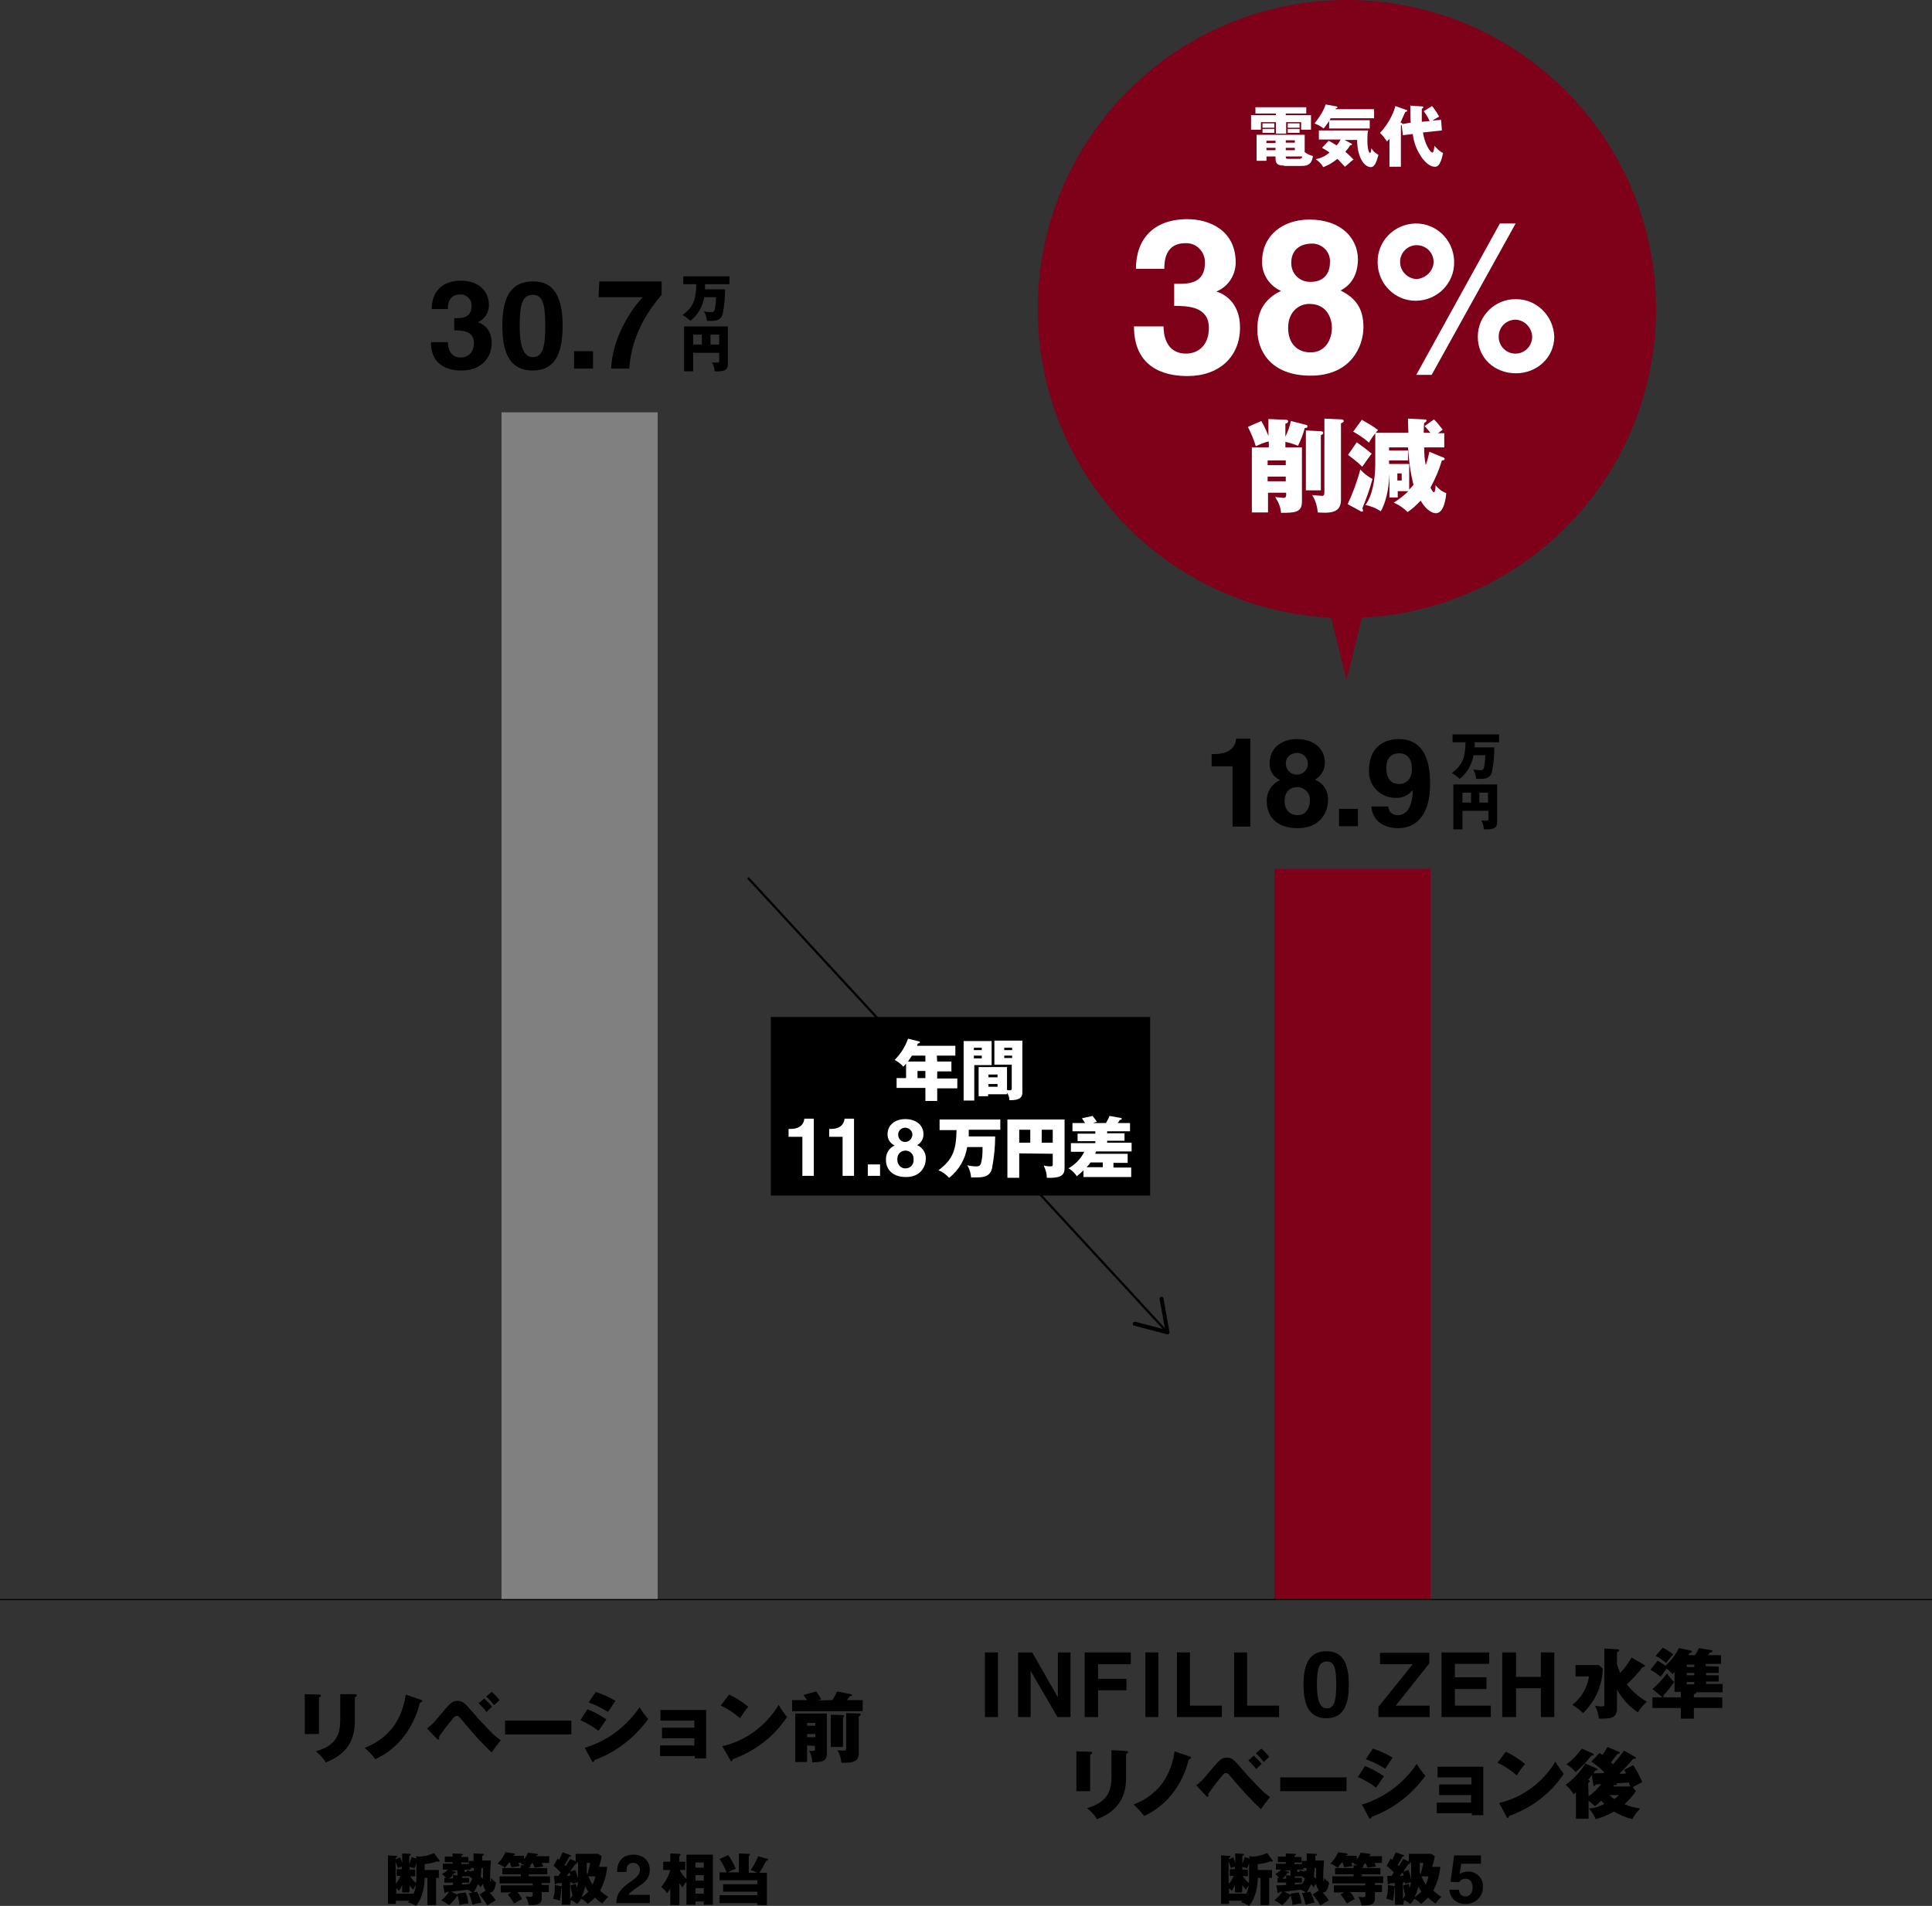 <?xml version="1.0" encoding="utf-8"?>
<!-- Generator: Adobe Illustrator 27.9.4, SVG Export Plug-In . SVG Version: 9.03 Build 54784)  -->
<svg version="1.1" id="レイヤー_1" xmlns="http://www.w3.org/2000/svg" xmlns:xlink="http://www.w3.org/1999/xlink" x="0px"
	 y="0px" width="490px" height="483.5px" viewBox="0 0 490 483.5" style="enable-background:new 0 0 490 483.5;"
	 xml:space="preserve">
<rect x="0" y="0" width="490" height="483.5" fill="#333333" stroke="none"/>
<style type="text/css">
	.st0{fill:#7F0019;}
	.st1{fill:none;stroke:#000000;stroke-width:0.567;stroke-miterlimit:10;}
	.st2{fill:#808080;}
	.st3{fill:none;stroke:#000000;stroke-width:0.283;stroke-miterlimit:10;}
	.st4{fill:#FFFFFF;}
</style>
<rect id="長方形_573" x="323.2" y="220.4" class="st0" width="39.6" height="185.4"/>
<line id="線_186" class="st1" x1="189.7" y1="222.7" x2="295.7" y2="337.6"/>
<path id="パス_803" d="M287.3,335.7c0.1-0.3,0.4-0.4,0.6-0.4l7.6,2l-1.4-7.7c-0.1-0.3,0.1-0.5,0.4-0.6s0.5,0.1,0.6,0.4l1.5,8.5
	c0.1,0.3-0.1,0.5-0.4,0.6c-0.1,0-0.2,0-0.2,0l-8.4-2.2c-0.1,0-0.2-0.1-0.2-0.1C287.3,336.1,287.3,335.9,287.3,335.7"/>
<rect id="長方形_574" x="127.2" y="104.6" class="st2" width="39.6" height="301.2"/>
<line id="線_187" class="st3" x1="0" y1="405.8" x2="490" y2="405.8"/>
<path id="パス_804" d="M119.6,77.6c0.1-1.5-1.1-2.8-2.6-2.9c-0.1,0-0.2,0-0.3,0c-3.1,0-3.1,2.9-3.1,3.7h-4.1
	c0-4.2,2.4-7.2,7.5-7.2c3,0,7,1.5,7,6.3c0,1.8-1.1,3.5-2.7,4.2v0.1c0.8,0.2,3.4,1.4,3.4,5.2c0,4.2-3.1,7-7.6,7
	c-2.1,0-7.8-0.4-7.8-7.2h4.3c0,1.1,0.3,3.9,3.3,3.9c1.7,0,3.3-1.2,3.3-3.7c0-3.1-3-3.2-5-3.2v-3.1h0.7
	C117.2,80.7,119.6,80.6,119.6,77.6"/>
<path id="パス_805" d="M142.7,82.7c0,7.7-2.4,11.3-7.6,11.3c-5.2,0-7.7-3.6-7.7-11.3c0-7.8,2.5-11.3,7.7-11.3
	C140.2,71.3,142.7,74.9,142.7,82.7 M138.3,82.7c0-5.7-0.7-7.9-3.2-7.9c-2.5,0-3.3,2.2-3.3,7.9c0,4.6,0.8,7.9,3.3,7.9
	C137.5,90.6,138.3,88.4,138.3,82.7"/>
<rect id="長方形_575" x="145.6" y="89.1" width="4.8" height="4.4"/>
<path id="パス_806" d="M159.6,93.5h-4.6c0.4-8.9,6.1-16.1,8-18.1h-11.2l0.2-4h15.8v3.4C165.7,77.3,160.2,83.9,159.6,93.5"/>
<path id="パス_807" d="M183.9,73.4c0,2.1-0.2,4.2-0.6,6.2c-0.4,1.7-1.8,1.8-3.1,1.8c-0.4,0-0.7,0-0.9,0c-0.1-0.8-0.3-1.7-0.8-2.4
	c0.6,0.1,1.2,0.2,1.8,0.2c0.8,0,0.9-0.3,1.1-1.3c0.1-0.8,0.2-1.7,0.2-2.5h-3c-0.4,2.4-1.6,4.5-3.5,6c-0.6-0.6-1.3-1.1-2-1.5
	c2.9-2.1,3.4-4.1,3.5-7.8h-3.3v-2H185v2h-6.2c0,0.8,0,0.9,0,1.3L183.9,73.4z"/>
<path id="パス_808" d="M175.8,89.5v4.7h-2.3V82.8h11.1v9.6c0,1.5-0.9,1.9-3.4,1.8c0-0.8-0.2-1.6-0.6-2.3c0.4,0.1,0.9,0.1,1.3,0.1
	c0.5,0,0.5-0.2,0.5-0.5v-2H175.8z M178,84.9h-2.2v2.5h2.2L178,84.9z M180.2,87.4h2.2v-2.5h-2.2L180.2,87.4z"/>
<path id="パス_821" d="M313.5,187.4h3.6v22.3h-4.5v-15.3h-5.3v-3.1h0.6C312.3,191.3,313.4,189.1,313.5,187.4"/>
<path id="パス_822" d="M321.3,203.5c-0.2-2.4,1.2-4.7,3.4-5.6c-1.7-0.7-2.8-2.4-2.7-4.3c0-3.8,3-6.1,6.9-6.1
	c4.6,0,7.1,2.7,7.1,5.8c0.1,1.9-0.9,3.6-2.5,4.5c2.2,0.9,3.5,3,3.3,5.3c0,2.8-1.8,7-7.7,7C323.2,210.1,321.3,206.5,321.3,203.5
	 M325.8,203.2c0,2.2,1.3,3.6,3.3,3.6c2.2,0,3.1-2,3.1-3.6c0.2-1.8-1.1-3.3-2.9-3.5c-0.1,0-0.3,0-0.4,0
	C327.3,199.7,325.8,200.8,325.8,203.2 M329.2,191c-2,0-3.1,1.2-3.1,2.7c0,1.5,1.2,2.8,2.7,2.8c0.1,0,0.1,0,0.2,0
	c1.5,0,2.8-1.3,2.7-2.8C331.7,192.3,330.6,191.1,329.2,191"/>
<rect id="長方形_576" x="339.6" y="205.2" width="4.8" height="4.4"/>
<path id="パス_823" d="M354.6,206.8c1.8,0,3.6-1.6,3.7-6.2l-0.1-0.1c-1,1.3-2.6,2-4.2,1.9c-3.6,0.1-6.7-2.8-6.8-6.4
	c0-0.2,0-0.3,0-0.5c0-5.4,3.2-8,7.6-8c7.7,0,7.9,8.3,7.9,11.4c0,8.6-4.1,11.2-8.1,11.2c-3.8,0-6.5-2-6.8-5.5h4.3
	C352.1,205.9,353.3,206.9,354.6,206.8 M358.1,195.1c0-2.5-1.1-4-3.3-4c-1.1,0-3.2,0.5-3.2,3.7c0,3.3,1.7,4.1,3.4,4.1
	C356.4,198.9,358.1,197.8,358.1,195.1"/>
<path id="パス_824" d="M379,189.6c0,2.1-0.2,4.2-0.6,6.2c-0.4,1.7-1.8,1.8-3.1,1.8c-0.4,0-0.7,0-0.9,0c-0.1-0.8-0.3-1.7-0.8-2.4
	c0.6,0.1,1.2,0.2,1.8,0.2c0.8,0,0.9-0.3,1.1-1.3c0.1-0.8,0.2-1.7,0.2-2.5h-3c-0.4,2.4-1.6,4.5-3.5,6c-0.6-0.6-1.3-1.1-2-1.5
	c2.9-2.1,3.4-4.1,3.5-7.8h-3.3v-2h11.8v2h-6.2c0,0.8,0,0.9,0,1.3L379,189.6z"/>
<path id="パス_825" d="M370.9,205.7v4.7h-2.3V199h11.1v9.6c0,1.5-0.9,1.9-3.4,1.8c0-0.8-0.2-1.6-0.6-2.3c0.4,0.1,0.9,0.1,1.3,0.1
	c0.5,0,0.5-0.2,0.5-0.5v-2L370.9,205.7z M373.1,201.1h-2.2v2.5h2.2V201.1z M375.2,203.6h2.2v-2.5h-2.2V203.6z"/>
<path id="パス_827" class="st4" d="M323.8,29.9v-5.3l3.2,0.1c0.1,0,0.4,0,0.4,0.2c0,0.3-0.4,0.3-0.5,0.4v4.6h2.1
	c-0.6-0.4-1.2-0.7-1.9-0.9c0.9-1.2,1.7-2.4,2.2-3.8l2.7,1.1c0.1,0.1,0.3,0.2,0.3,0.3c0,0.3-0.5,0.3-0.6,0.3
	c-0.5,1.1-1.1,2.1-1.8,3.1h3v2.6h-4.6v4c0,0.3,0.1,0.7,0.6,0.7h0.9c0.7,0,0.8-0.5,0.9-1.8c0.7,0.6,1.6,1,2.5,1.1
	c-0.1,2.6-1.2,3.2-2.3,3.2h-3.5c-1,0.1-1.8-0.6-1.9-1.6c0-0.1,0-0.1,0-0.2v-5.4h-3l1.9,0.6c0.3,0.1,0.6,0.2,0.6,0.4
	c0,0.2-0.2,0.3-0.5,0.4c-0.4,2.9-2.4,5.2-5.2,6.2c-0.5-0.9-1.3-1.7-2.2-2.4c4.3-1.1,4.5-3.8,4.5-5.2h-4v-2.6h3.1
	c-0.6-1.2-1.3-2.4-2.2-3.5l2.7-1.1c0.9,1.1,1.7,2.4,2.3,3.7c-0.8,0.3-1.5,0.6-2.3,1L323.8,29.9z"/>
<path id="パス_828" class="st4" d="M346.1,24.7c0.2,0,0.4,0.1,0.4,0.2c0,0.2-0.2,0.3-0.5,0.4c0,0.2,0,1.3,0,1.5l2.6-0.1
	c-0.1,1.5-0.3,3.3-0.3,4.8c0,0.1,0,1.5,0.1,1.5c0.1,0,0.2-0.9,0.2-1.1c0.4,0.5,0.9,1,1.5,1.4c-0.3,1.3-0.6,3-2,3
	c0.7,0.7,1.4,1.5,1.9,2.4c-0.9,0.4-1.7,0.9-2.5,1.5c-0.7-1.2-1.5-2.3-2.4-3.3l1.9-1.1c-0.4-0.6-0.7-1.3-0.9-2c-0.2,0.3-0.7,1-0.7,1
	c-0.3-0.3-0.6-0.7-0.9-1c-0.3,0.9-0.8,1.7-1.4,2.5l1.1-0.2c0.5,1.1,1,2.2,1.3,3.3c-0.9,0.1-1.9,0.3-2.8,0.6
	c-0.2-1.2-0.6-2.3-1.1-3.4l1.2-0.2c-0.5-0.3-1-0.6-1.6-0.9c-2.2,0.2-2.9,0.3-5,0.5l2.1,0.9c0-0.1-0.1-0.2-0.1-0.3l2.5-0.4
	c0.4,1.1,0.7,2.2,0.9,3.3c-0.9,0.1-1.8,0.2-2.7,0.5c0-0.9-0.2-1.8-0.4-2.7c-0.1,0-0.2,0-0.3,0c-0.6,1-1.4,1.9-2.3,2.7
	c-0.3-0.1-1.4-0.9-1.7-1c-0.2-0.1-0.5-0.2-0.7-0.3c0.9-0.7,1.8-1.6,2.4-2.6c-0.4,0-0.7,0.1-0.9,0.1c-0.1,0.2-0.2,0.4-0.4,0.4
	c-0.1,0-0.2-0.1-0.2-0.3l-0.4-2c0.9,0,1.1,0,3-0.1v-0.7h-2.6V32h0.5c-0.3-0.4-0.7-0.8-1.2-1.1c0.7-0.3,1.3-0.8,1.8-1.3h-1.5v-1.7h3
	v-0.5h-2.4v-1.7h2.4v-1l2.7,0.1c0.3,0,0.4,0.1,0.4,0.2c0,0.1-0.1,0.2-0.4,0.3v0.4h2.2v1.7h-2.2v0.5h2.3l0-0.9l1.4,0
	c0-0.8,0-0.9,0-2.2L346.1,24.7z M337.2,32v-1l1.4,0.1c-0.1-0.2-0.1-0.4-0.1-0.6v-1h-1.9l1.2,0.4c0.2,0.1,0.2,0.1,0.2,0.2
	s-0.1,0.2-0.4,0.2c-0.4,0.7-1,1.3-1.7,1.7H337.2z M339.8,34c1.5-0.1,1.7-0.1,2.3-0.2c0.3-0.5,0.6-1,0.8-1.6c-0.3-0.3-0.6-0.5-1-0.7
	c-0.2,0-0.3,0-0.5,0h-1.6V32h2.1v1.5h-2.1L339.8,34z M342.9,29.7c0.2,0.1,0.3,0.2,0.5,0.3c0-0.2,0.1-0.5,0.1-0.9l-1,0v0.5h-1.9v0.3
	c0,0.2,0,0.3,0.2,0.3c0.4,0,0.5,0,0.5-0.6c0.4,0.2,0.8,0.3,1.3,0.5L342.9,29.7z M345.7,29c0,0.9-0.1,1.7-0.2,2.6
	c0.2,0.2,0.4,0.4,0.7,0.6c0-0.5,0-1.8,0.1-3.2L345.7,29z"/>
<path id="パス_829" class="st4" d="M364.3,37.6h-1.6c1.1,0.4,2.3,0.7,3.5,0.7c-0.6,0.5-1,1.1-1.4,1.8c-1.7-0.3-3.4-0.9-5-1.7
	l0.8-0.8h-3.3l0.6,0.5c0.1,0.1,0.1,0.1,0.1,0.2c0,0.1-0.1,0.2-0.2,0.2c0,0,0,0,0,0c-0.1,0-0.2,0-0.4-0.1c-1.4,0.7-2.9,1.3-4.4,1.6
	c-0.3-0.7-0.8-1.3-1.4-1.9c1.1-0.1,2.2-0.3,3.2-0.7h-1.7v-4.4c-0.4,0.1-0.7,0.2-1.1,0.3c-0.3-0.8-0.8-1.4-1.4-2
	c1.2-0.1,2.3-0.5,3.4-1.1h-0.9l-0.2,0.5c-0.5-0.2-1.1-0.3-1.7-0.3c-0.2,0-0.4,0-0.5,0c0.5-1.1,0.9-2.3,1.1-3.5l2.4,0.2h1.2
	c0-0.1,0-0.3,0-0.5h-4v-1.4h4c0-0.5,0-0.5,0-0.9l2.8,0.1c0.1,0,0.3,0,0.3,0.2c0,0.2-0.2,0.3-0.4,0.3v0.3h1.2v-0.9l2.8,0.1
	c0.1,0,0.3,0,0.3,0.2c0,0.2-0.2,0.3-0.4,0.3v0.3h3.8v3.2h-3.8v0.6h4.6c-0.2,2-0.3,3.4-2.2,3.7L364.3,37.6z M355,29.2
	c0.1-0.1,0.1-0.3,0.2-0.6h-1.4l-0.1,0.6H355z M361.6,32.4h-5.8V33h5.8V32.4z M355.8,34.6h5.8V34h-5.8V34.6z M361.6,35.6h-5.8v0.6
	h5.8V35.6z M359.2,31.1v-0.6h-2.2c-0.1,0.2-0.3,0.4-0.5,0.6H359.2z M359.2,28.6h-1.4c0,0.1-0.1,0.3-0.1,0.6h1.5L359.2,28.6z
	 M358,26.9c0,0.1,0,0.2,0,0.5h1.3v-0.5L358,26.9z M361.9,27.4h1.2v-0.5h-1.2L361.9,27.4z M363.5,31.1c0.1-0.2,0.2-0.4,0.2-0.6h-1.8
	v0.6H363.5z"/>
<path id="パス_854" class="st4" d="M306,66.7c0.1-2.6-1.9-4.9-4.5-5c-0.2,0-0.3,0-0.5,0c-5.3,0-5.3,5-5.3,6.5h-7.2
	c0-7.4,4.3-12.6,13.1-12.6c5.2,0,12.2,2.6,12.2,11c0,3.2-1.9,6.1-4.8,7.3V74c1.4,0.4,5.9,2.4,5.9,9.1c0,7.4-5.3,12.3-13.3,12.3
	c-3.7,0-13.6-0.7-13.6-12.6h7.5c0,1.9,0.5,6.9,5.7,6.9c3.1,0,5.8-2.1,5.8-6.5c0-5.4-5.2-5.6-8.8-5.6V72h1.2
	C301.7,72,306,71.9,306,66.7"/>
<path id="パス_855" class="st4" d="M319.2,83.7c0-2,0-7.1,6-9.9c-3-1.3-4.9-4.3-4.8-7.5c0-6.6,5.3-10.6,12-10.6
	c8.1,0,12.3,4.8,12.3,10.1c0,3.3-1.3,6.3-4.4,7.9c3.6,1.8,5.8,4.3,5.8,9.3c0,4.9-3.2,12.3-13.4,12.3C322.7,95.3,319.2,89,319.2,83.7
	 M327.1,83.2c0,3.8,2.2,6.2,5.7,6.2c3.9,0,5.4-3.5,5.4-6.2c0-2.5-1.3-6.1-5.7-6.1C329.8,77.1,327.1,79,327.1,83.2 M333.1,61.8
	c-3.5,0-5.3,2-5.3,4.8c-0.1,2.7,2,4.9,4.7,4.9c0.1,0,0.2,0,0.3,0c3.1,0,4.8-2,4.8-4.9c0.2-2.5-1.7-4.6-4.2-4.8
	C333.3,61.8,333.2,61.8,333.1,61.8"/>
<path id="パス_856" class="st4" d="M369.2,66.5c0,5.3-4.3,9.7-9.7,9.7c-5.3,0-9.7-4.3-9.7-9.7c-0.1-5.3,4.2-9.7,9.6-9.8
	s9.7,4.2,9.8,9.6C369.2,66.3,369.2,66.4,369.2,66.5 M363.9,66.5c0-2.4-1.9-4.3-4.3-4.3c-2.3,0-4.2,1.9-4.2,4.2c0,0,0,0.1,0,0.1
	c0,2.3,1.9,4.2,4.2,4.3C362,70.6,363.8,68.8,363.9,66.5 M363.4,95.1h-3.9l21.2-38.4h4L363.4,95.1z M394.5,85.4
	c0,5.3-4.4,9.3-9.7,9.3c-5.5,0-9.7-3.9-9.7-9.3c0-5.3,4.4-9.6,9.7-9.5c0,0,0,0,0.1,0C390,75.9,394.4,80.1,394.5,85.4 M389,85.4
	c-0.1-2.3-1.9-4.2-4.2-4.3c-2.4,0-4.3,1.9-4.3,4.3c0,2.4,1.9,4.3,4.2,4.3c0,0,0.1,0,0.1,0C387.1,89.7,388.9,87.8,389,85.4"/>
<rect id="長方形_581" x="195.5" y="258" width="96.2" height="45.3"/>
<path id="パス_857" class="st4" d="M237.7,269.3h3.6v2.5h-3.6v1.8h5.1v2.5h-5.1v3.2h-3V276h-7.3v-2.5h2.4v-3.7
	c-0.2,0.3-0.4,0.5-0.7,0.8c-0.6-0.7-1.4-1.3-2.2-1.7c1.5-1.5,2.7-3.4,3.4-5.4l2.8,0.7c0.1,0,0.2,0.1,0.2,0.2c0,0.1-0.1,0.3-0.5,0.3
	c-0.1,0.3-0.2,0.4-0.2,0.6h9.7v2.5h-4.7L237.7,269.3z M234.7,267.8h-3.4c-0.5,0.7-0.9,1.3-1,1.5h4.4L234.7,267.8z M234.7,271.7h-2
	v1.8h2V271.7z"/>
<path id="パス_858" class="st4" d="M251.5,264.1v6.1h-4.4v9h-2.7v-15.1H251.5z M249,265.8h-2v0.6h2V265.8z M247,268.5h2v-0.7h-2
	V268.5z M255.4,277.6h-4.8v0.5h-2.4v-7.4h7.2v5.8c0.2,0.1,0.5,0.1,0.8,0.1c0.4,0,0.4-0.4,0.4-0.5v-6h-4.4v-6.1h7.1v13.1
	c0,0.8-0.1,2.1-3.3,2c0-0.7-0.2-1.3-0.6-1.9L255.4,277.6z M253,272.6h-2.3v0.7h2.3L253,272.6z M250.7,275.7h2.3V275h-2.3
	L250.7,275.7z M256.7,265.8h-2v0.6h2V265.8z M254.7,268.4h2v-0.6h-2V268.4z"/>
<path id="パス_859" class="st4" d="M204,283.8h2.4v14.5h-2.9v-9.9H200v-2h0.4C203.2,286.4,203.9,284.9,204,283.8"/>
<path id="パス_860" class="st4" d="M214.2,283.8h2.4v14.5h-2.9v-9.9h-3.4v-2h0.4C213.4,286.4,214.1,284.9,214.2,283.8"/>
<rect id="長方形_582" x="220.1" y="295.4" class="st4" width="3.1" height="2.9"/>
<path id="パス_861" class="st4" d="M224.7,294.3c-0.1-1.6,0.8-3.1,2.2-3.7c-1.1-0.5-1.8-1.6-1.8-2.8c0-2.5,2-3.9,4.5-3.9
	c3,0,4.6,1.8,4.6,3.7c0.1,1.2-0.6,2.4-1.6,2.9c1.4,0.6,2.3,2,2.2,3.5c0,1.8-1.2,4.6-5,4.6S224.7,296.3,224.7,294.3 M227.6,294.1
	c-0.1,1.1,0.7,2.2,1.8,2.3c0.1,0,0.2,0,0.3,0c1.2,0,2.1-1,2-2.2c0,0,0-0.1,0-0.1c0.1-1.1-0.7-2.1-1.9-2.2c-0.1,0-0.2,0-0.2,0
	c-1.1,0-2,0.9-2,2C227.5,293.9,227.5,294,227.6,294.1 M229.8,286.1c-1-0.1-1.8,0.5-2,1.5c0,0.1,0,0.2,0,0.3c0,1,0.8,1.8,1.7,1.8
	c0,0,0.1,0,0.1,0c1,0,1.8-0.9,1.8-1.9C231.4,287,230.7,286.2,229.8,286.1"/>
<path id="パス_862" class="st4" d="M252.4,288.3c0,2.7-0.3,5.4-0.8,8.1c-0.5,2.2-2.4,2.3-4.1,2.3c-0.5,0-0.9,0-1.2,0
	c-0.1-1.1-0.4-2.2-1-3.1c0.8,0.2,1.5,0.3,2.3,0.3c1,0,1.2-0.4,1.4-1.7c0.2-1.1,0.2-2.2,0.2-3.2h-3.9c-0.5,3.1-2.1,5.9-4.6,7.8
	c-0.7-0.8-1.6-1.5-2.7-1.9c3.8-2.8,4.5-5.4,4.6-10.2h-4.3V284h15.4v2.6h-8c0,1.1,0,1.2,0,1.7L252.4,288.3z"/>
<path id="パス_863" class="st4" d="M258.5,292.6v6.2h-3v-14.8H270v12.4c0,1.9-1.2,2.5-4.5,2.4c0-1.1-0.3-2.1-0.8-3.1
	c0.6,0.1,1.1,0.2,1.7,0.2c0.6,0,0.6-0.2,0.6-0.6v-2.6L258.5,292.6z M261.3,286.6h-2.8v3.3h2.8V286.6z M264.2,289.9h2.8v-3.3h-2.8
	V289.9z"/>
<path id="パス_864" class="st4" d="M280.5,284.9c0.3-0.6,0.7-1.2,0.9-1.8l2.8,0.5c0.2,0,0.3,0.1,0.3,0.2c0,0.3-0.3,0.3-0.5,0.3
	c-0.2,0.4-0.3,0.5-0.5,0.8h3.1v2.1h-5.8v0.5h4.4v1.9h-4.4v0.5h6.2v2.2h-9c-0.2,0.4-0.2,0.5-0.2,0.6h8.2v2.3h-3.6v1.2h4.5v2.4h-12.1
	v-1.7c-0.5,0.5-1.1,1-1.7,1.5c-0.5-0.8-1.2-1.5-2.1-2c1.7-1,3.1-2.4,4-4.2h-3.4v-2.2h6.2v-0.5h-4.5v-1.9h4.5V287h-5.8v-2.1h3.2
	c-0.5-0.7-0.5-0.8-0.8-1.2l2.7-0.6c0.4,0.5,0.8,1,1.1,1.5c-0.6,0.1-0.7,0.2-0.9,0.3L280.5,284.9z M276.6,294.9
	c-0.3,0.4-0.6,0.8-1,1.2h4.1v-1.2H276.6z"/>
<path id="パス_865" class="st4" d="M322.7,108.4c6.8,0,10.7,5,10.7,11.4c0,6.3-3.9,11.2-10.7,11.2c-6.6,0-10.6-4.9-10.6-11.2
	C312.1,113.4,316.1,108.4,322.7,108.4 M322.7,127.1c4.4,0,5.9-3.6,5.9-7.3c0-3.8-1.5-7.4-5.9-7.4c-4.2,0-5.9,3.6-5.9,7.4
	C316.9,123.4,318.5,127.1,322.7,127.1"/>
<path id="パス_866" class="st4" d="M352.7,112.8h-11v4.9h9.7v3.9h-9.7v9.1h-4.5v-21.8h15.6V112.8z"/>
<path id="パス_867" class="st4" d="M371.7,112.8h-11v4.9h9.7v3.9h-9.7v9.1h-4.5v-21.8h15.6V112.8z"/>
<path id="パス_1004" class="st0" d="M420,78.4C420,35.1,384.9,0,341.6,0s-78.4,35.1-78.4,78.4c0,41.8,32.7,76.2,74.4,78.3
	l3.9,15.8l3.9-15.8C387.3,154.6,420,120.2,420,78.4"/>
<path id="パス_1008" class="st4" d="M321.7,106.3l4.5,0.2c0.1,0,0.5,0,0.5,0.4c0,0.3-0.3,0.5-0.7,0.6v3.3c0.6-1.2,1.1-2.6,1.4-4
	l3.9,1c0.2,0,0.3,0.2,0.3,0.4c0,0.3-0.3,0.4-0.7,0.4c-0.4,1.6-1,3.1-1.7,4.5c-1-0.4-2.1-0.8-3.2-1v1.4h4.2v13.7
	c0,2.8-1.7,2.9-5.3,2.9c-0.1-1.5-0.7-2.8-1.5-4c0.3,0,1.8,0.2,2.1,0.2c0.4,0,0.7-0.1,0.7-0.8V125h-4.6v5h-4.1v-16.5h4.3V112
	c-1.1,0.2-2.2,0.7-3.3,1.2c-0.5-1.7-1.2-3.3-2-4.9l3.4-1.5c0.7,1.2,1.3,2.5,1.8,3.8L321.7,106.3z M326.1,116.8h-4.6v1.2h4.6
	L326.1,116.8z M326.1,120.9h-4.6v1.2h4.6L326.1,120.9z M335,109.4c0.3,0,0.6,0.1,0.6,0.4c0,0.3-0.3,0.5-0.6,0.6v14h-3.8v-15.2
	L335,109.4z M340.3,106.4c0.3,0,0.5,0.2,0.5,0.4c0,0.3-0.3,0.4-0.7,0.6v19.4c0,3.4-2.8,3.4-5.9,3.2c-0.1-1.6-0.6-3.1-1.4-4.4
	c0.4,0,2.1,0.2,2.5,0.2c0.6,0,0.6-0.5,0.6-1v-18.6L340.3,106.4z"/>
<path id="パス_1009" class="st4" d="M341.8,127.9c1.3-2.8,2.4-5.7,3.2-8.8c0.9,1,1.9,1.8,3.1,2.4c-0.7,2.6-1.6,5.1-2.6,7.5
	c0.1,0.1,0.2,0.3,0.2,0.5c0,0.2-0.1,0.3-0.3,0.3c-0.1,0-0.2,0-0.3-0.1L341.8,127.9z M344.1,112.2c1.3,0.9,2.6,1.9,3.8,2.9
	c-0.4,0.5-1,1.3-1.2,1.6c-0.9,1.3-1,1.4-1.2,1.7c-1.1-1.1-2.4-2.1-3.6-3L344.1,112.2z M365.9,116c0.3,0.1,0.5,0.2,0.5,0.4
	c0,0.3-0.2,0.4-0.7,0.4c-0.7,2.4-1.7,4.7-2.9,6.9c0.2,0.4,0.6,1.2,0.9,1.2c0.3,0,0.4-1.5,0.4-1.8c0.7,0.9,1.6,1.6,2.7,2
	c0,0.1-0.3,5.1-2.6,5.1c-1,0-2.5-0.8-3.9-3.2c-1,1.1-2.1,2.1-3.3,2.9c-1-1-2.2-1.8-3.5-2.4c1.3-0.8,2.6-1.8,3.7-2.9h-2.7v1.6h-2.1
	v-5.9c-0.1,2-0.4,6.2-2.2,9.4c-1.2-0.8-2.5-1.3-3.9-1.6c1.7-2.2,2.5-6.4,2.5-10.4v-7.8c-0.6,0.8-1.1,1.5-1.6,2.4
	c-1.2-1.1-2.6-2-4-2.8l2.2-3c1.4,0.8,2.8,1.6,4.1,2.6c-0.2,0.2-0.4,0.5-0.6,0.7h8.3c-0.1-2.6-0.1-2.9-0.1-3.6l4.1,0.2
	c0.4,0,0.6,0,0.6,0.3c0,0.2-0.2,0.4-0.6,0.6c-0.1,0.8-0.1,2-0.1,2.5h1.7c-0.9-1.1-1.2-1.4-1.5-1.7l2.4-1.7c0.8,0.8,1.5,1.7,2.2,2.6
	c-0.4,0.3-0.8,0.6-1.2,0.9h1.6v3.6h-5.1c0,1.5,0.1,3,0.4,4.5c0.4-1.1,0.7-2.2,0.9-3.4L365.9,116z M357.4,124.2
	c0.2-0.2,0.5-0.5,1.1-1.2c-0.8-3.1-1.2-6.3-1.4-9.5h-4.8v0.8h4.8v2.5h-4.8v0.9h5.1L357.4,124.2z M355.5,120.1h-1.1v1.8h1.1V120.1z"
	/>
<path id="パス_1010" class="st4" d="M305.6,66.7c0.1-2.6-1.9-4.9-4.5-5c-0.2,0-0.3,0-0.5,0c-5.3,0-5.3,5-5.3,6.5h-7.2
	c0-7.4,4.3-12.6,13.1-12.6c5.2,0,12.2,2.6,12.2,11c0,3.2-1.9,6.1-4.8,7.3V74c1.4,0.4,5.9,2.4,5.9,9.1c0,7.4-5.3,12.3-13.3,12.3
	c-3.7,0-13.6-0.7-13.6-12.6h7.5c0,1.9,0.5,6.9,5.7,6.9c3.1,0,5.8-2.1,5.8-6.5c0-5.4-5.2-5.6-8.8-5.6V72h1.2
	C301.4,72,305.6,71.9,305.6,66.7"/>
<path id="パス_1011" class="st4" d="M318.9,83.7c0-2,0-7.1,6-9.9c-3-1.3-4.9-4.3-4.8-7.5c0-6.6,5.3-10.6,12-10.6
	c8.1,0,12.3,4.8,12.3,10.1c0,3.3-1.3,6.3-4.4,7.9c3.6,1.8,5.8,4.3,5.8,9.3c0,4.9-3.2,12.3-13.4,12.3C322.3,95.3,318.9,89,318.9,83.7
	 M326.7,83.2c0,3.8,2.2,6.2,5.7,6.2c3.9,0,5.4-3.5,5.4-6.2c0-2.5-1.3-6.1-5.7-6.1C329.5,77.1,326.7,79,326.7,83.2 M332.8,61.8
	c-3.5,0-5.3,2-5.3,4.8c-0.1,2.7,2,4.9,4.7,4.9c0.1,0,0.2,0,0.3,0c3.1,0,4.8-2,4.8-4.9c0.2-2.5-1.7-4.6-4.2-4.8
	C333,61.8,332.9,61.8,332.8,61.8"/>
<path id="パス_1012" class="st4" d="M368.8,66.5c0.1,5.3-4.2,9.7-9.6,9.8c-5.3,0.1-9.7-4.2-9.8-9.6c0-0.1,0-0.1,0-0.2
	c-0.1-5.3,4.2-9.7,9.6-9.8c5.3-0.1,9.7,4.2,9.8,9.6C368.8,66.3,368.8,66.4,368.8,66.5 M363.6,66.5c0-2.4-1.9-4.3-4.3-4.3
	c-2.3,0-4.2,1.9-4.2,4.2c0,0,0,0.1,0,0.1c0,2.3,1.9,4.2,4.2,4.3C361.6,70.6,363.5,68.8,363.6,66.5 M363.1,95.1h-3.9l21.2-38.4h4
	L363.1,95.1z M394.2,85.4c0,5.3-4.4,9.3-9.7,9.3c-5.5,0-9.7-3.9-9.7-9.3c0-5.3,4.4-9.6,9.7-9.5c0,0,0,0,0.1,0
	C389.7,75.9,394,80.1,394.2,85.4 M388.6,85.4c-0.1-2.3-1.9-4.2-4.2-4.3c-2.4,0-4.3,1.9-4.3,4.3c0,2.4,1.9,4.3,4.2,4.3
	c0,0,0.1,0,0.1,0C386.7,89.7,388.6,87.8,388.6,85.4"/>
<path id="パス_1013" d="M105.5,470.9l1.1,0.1c1.2-0.1,2.4-0.4,3.5-0.9l1.3,1.8c0,0,0.1,0.1,0.1,0.2c0,0.1-0.1,0.2-0.3,0.2
	c-0.1,0-0.2-0.1-0.3-0.1c-1,0.4-2.1,0.6-3.2,0.7v1.5h3.6v2h-0.7v6.9h-2.2v-6.9h-0.7c0,0.9-0.1,1.9-0.3,2.8c-0.3,1.6-0.9,3.1-1.9,4.3
	c-0.6-0.4-1.3-0.7-2-0.9c0.2-0.2,0.2-0.3,0.3-0.4h-3.4v0.8h-2v-12.3l2,0.1c0.2,0,0.4,0.1,0.4,0.2c0,0.1-0.2,0.3-0.4,0.3v0.4l1.1-0.5
	c0.2,0.5,0.4,1,0.5,1.5v-2.5l2,0.1c0.1,0,0.2,0,0.2,0.2c0,0.2-0.2,0.3-0.4,0.3v2.1c0.2-0.6,0.4-1.2,0.6-1.8l1.2,0.4L105.5,470.9z
	 M100.4,477.9c0.5-0.6,0.9-1.3,1.2-2h-1v-1.7h1.3v-0.7c-0.3,0.1-0.5,0.2-1,0.4c-0.2-0.6-0.4-1.1-0.6-1.7L100.4,477.9z M103.8,480.1
	H102v-1.9c-0.2,0.5-0.5,1-0.8,1.5c-0.2-0.3-0.5-0.5-0.7-0.7v1.4h4.4c0.3-0.7,0.5-1.4,0.6-2.1c-0.3,0.3-0.5,0.7-0.7,1.1
	c-0.3-0.3-0.6-0.7-0.9-1.1L103.8,480.1z M104,475.9c0.4,0.7,0.9,1.3,1.5,1.8c0.1-0.4,0.1-0.7,0.1-1.1v-4.1c-0.1,0.5-0.3,1-0.5,1.5
	c-0.4-0.2-0.8-0.3-1.2-0.4v0.7h1.4v1.7H104z"/>
<path id="パス_1014" d="M122.4,470.3c0.2,0,0.3,0,0.3,0.2c0,0.2-0.2,0.3-0.4,0.3c0,0.2,0,1.1,0,1.2l2.2,0c-0.1,1.2-0.2,2.8-0.2,4
	c0,0.1,0,1.3,0.1,1.3s0.2-0.8,0.2-0.9c0.3,0.5,0.8,0.9,1.2,1.2c-0.2,1.1-0.5,2.6-1.7,2.5c0.6,0.6,1.2,1.3,1.6,2
	c-0.7,0.4-1.4,0.8-2.1,1.3c-0.6-1-1.2-1.9-2-2.8l1.6-1c-0.4-0.5-0.6-1.1-0.7-1.7c-0.2,0.2-0.6,0.8-0.6,0.9c-0.2-0.3-0.5-0.6-0.7-0.8
	c-0.3,0.8-0.7,1.5-1.1,2.1l0.9-0.2c0.5,0.9,0.8,1.8,1.1,2.8c-0.8,0.1-1.6,0.3-2.3,0.5c-0.2-1-0.5-2-0.9-2.9l1-0.2
	c-0.4-0.3-0.9-0.5-1.3-0.7c-1.8,0.2-2.4,0.3-4.2,0.5l1.7,0.8c0-0.1,0-0.2-0.1-0.3l2.1-0.3c0.4,0.9,0.6,1.8,0.7,2.8
	c-0.8,0-1.6,0.2-2.3,0.4c0-0.8-0.2-1.5-0.4-2.3c-0.1,0-0.2,0-0.2,0c-0.5,0.9-1.2,1.6-2,2.3c-0.2-0.1-1.2-0.8-1.4-0.9
	c-0.2-0.1-0.4-0.2-0.6-0.3c0.8-0.6,1.5-1.4,2-2.2c-0.3,0-0.6,0.1-0.7,0.1c-0.1,0.2-0.2,0.3-0.3,0.3c-0.1,0-0.2-0.1-0.2-0.3l-0.3-1.7
	c0.7,0,0.9,0,2.5-0.1v-0.6h-2.2v-1.2h0.4c-0.3-0.4-0.6-0.7-1-1c0.6-0.3,1.1-0.6,1.5-1.1h-1.3v-1.5h2.5v-0.4h-2v-1.4h2v-0.8l2.3,0.1
	c0.2,0,0.3,0.1,0.3,0.2s-0.1,0.2-0.4,0.3v0.3h1.8v1.4h-1.8v0.4h1.9l0-0.8l1.2,0c0-0.6,0-0.8,0-1.9L122.4,470.3z M114.9,476.5v-0.8
	l1.2,0.1c-0.1-0.2-0.1-0.3-0.1-0.5v-0.8h-1.6l1,0.3c0.1,0,0.2,0.1,0.2,0.2c0,0.1-0.1,0.2-0.4,0.2c-0.4,0.6-0.8,1.1-1.4,1.4
	L114.9,476.5z M117.1,478.1c1.3-0.1,1.4-0.1,2-0.2c0.3-0.4,0.5-0.9,0.7-1.3c-0.3-0.2-0.6-0.4-0.8-0.6c-0.1,0-0.3,0-0.4,0h-1.4v0.4
	h1.8v1.2h-1.8L117.1,478.1z M119.7,474.5c0.2,0.1,0.3,0.2,0.4,0.2c0-0.2,0.1-0.4,0.1-0.8l-0.8,0v0.4h-1.6v0.3c0,0.2,0,0.3,0.2,0.3
	c0.4,0,0.4,0,0.5-0.5c0.3,0.2,0.7,0.3,1.1,0.4L119.7,474.5z M122.1,473.9c0,0.7-0.1,1.4-0.2,2.2c0.2,0.2,0.4,0.3,0.6,0.5
	c0-0.4,0-1.5,0-2.7L122.1,473.9z"/>
<path id="パス_1015" d="M135,472.6c-0.2,0.2-0.4,0.5-0.6,0.7c0,0,0.1,0.1,0.1,0.2c0,0.1-0.1,0.2-0.4,0.3v0.1h4.7v1.6h-4.7v0.5h5.4
	v1.7h-2.1v0.5h1.8v1.8h-1.8v1.6c0,1.7-1.7,1.7-2.7,1.7c-0.3,0-0.4,0-0.6,0c-0.1-0.8-0.4-1.5-0.8-2.2c0.7,0.1,1.1,0.1,1.2,0.1
	c0.2,0,0.6,0,0.6-0.4V480h-3.9c0.5,0.5,0.9,1.1,1.2,1.8c-0.7,0.3-1.4,0.7-2,1.1c-0.5-0.8-1-1.6-1.6-2.3l0.9-0.5H127v-1.8h8.1v-0.5
	h-8.4V476h5.4v-0.5h-4.7v-1.6h4.7v-0.7l1,0c-0.3-0.1-0.5-0.2-1-0.4c0.1-0.1,0.2-0.2,0.2-0.2h-0.8c0.1,0.3,0.2,0.6,0.3,0.8
	c-0.7,0.1-1.4,0.2-2.1,0.3c-0.1-0.4-0.2-0.8-0.4-1.2h-0.2c-0.3,0.4-0.7,0.9-1,1.3c-0.6-0.4-1.2-0.8-1.9-1c0.8-0.8,1.5-1.8,2-2.9
	l2.2,0.3c0.1,0,0.2,0.1,0.2,0.2c0,0,0,0,0,0c0,0.2-0.1,0.2-0.4,0.3c0,0.1,0,0.1-0.1,0.1h2.8v0.9c0.4-0.5,0.8-1.1,1-1.7l2.3,0.3
	c0.1,0,0.2,0.1,0.2,0.2c0,0.1-0.1,0.2-0.4,0.3c0,0,0,0.1-0.1,0.1h3.4v1.7h-1.9c0.2,0.4,0.2,0.5,0.4,0.9c-0.7,0.1-1.4,0.2-2.2,0.3
	c-0.1-0.4-0.3-0.8-0.5-1.2L135,472.6z"/>
<path id="パス_1016" d="M144.6,483.2h-2.1v-4.4c0,0-0.1,0.1-0.1,0.1c-0.1,1.1-0.2,2.2-0.4,3.3c-0.5-0.2-1.1-0.4-1.7-0.5
	c0.3-1.1,0.5-2.3,0.4-3.5l1.7,0.3c0,0,0.1,0,0.1,0v-0.8c-0.2,0-1.2,0.1-1.4,0.1c0,0.1-0.1,0.3-0.2,0.3s-0.2-0.2-0.2-0.3l-0.2-1.9
	c0.3,0,0.4,0,1.1,0c0.2-0.2,0.4-0.5,0.6-0.9c-0.6-0.6-1.2-1.2-1.8-1.7l1-1.8c0.2,0.2,0.3,0.2,0.4,0.3c0.3-0.6,0.6-1.2,0.9-1.9
	l1.9,0.7c0.1,0,0.2,0.1,0.2,0.2c0,0.2-0.2,0.2-0.4,0.2c-0.1,0.2-0.2,0.3-0.7,1.3c-0.2,0.4-0.4,0.6-0.5,0.8c0.1,0.1,0.2,0.2,0.3,0.3
	c0.4-0.6,0.7-1.2,1.1-1.8l1.4,0.6v-1.9h5.7l0.9,0.6c-0.2,1.2-0.6,2.5-0.7,2.7h2.1c-0.2,2.1-0.8,4.1-1.8,6c0.6,0.6,1.3,1.2,2.1,1.6
	c-0.6,0.5-1.1,1.1-1.5,1.7c-0.7-0.4-1.3-0.9-1.9-1.5c-0.6,0.6-1.2,1.1-1.8,1.6c-0.5-0.5-1-1-1.7-1.3c-0.3,0.5-0.6,0.9-1,1.3
	c-0.5-0.4-1-0.7-1.6-1L144.6,483.2z M143.7,475.9c0.6,0,0.8-0.1,1-0.1c-0.1-0.3-0.2-0.6-0.3-0.8C144.3,475.2,144,475.6,143.7,475.9
	 M145.9,474.4c0.3,0.7,0.5,1.5,0.7,2.2c0-0.7,0-1.1,0-4.1h-0.5c0.1,0,0.2,0.1,0.2,0.2c0,0.1-0.1,0.2-0.4,0.2
	c-0.2,0.3-0.5,0.7-1.3,1.9L145.9,474.4z M146.1,477.9c0,0.3,0.1,0.6,0.2,1c0.1-0.4,0.3-0.9,0.3-1.4c-0.5,0.1-1,0.3-1.4,0.4
	c0-0.2-0.1-0.3-0.1-0.4c-0.1,0-0.4,0-0.5,0.1v4.1c0.1-0.2,0.3-0.4,0.6-0.8c-0.2-0.9-0.4-1.7-0.5-2.6L146.1,477.9z M149.2,479.9
	c-0.3-0.4-0.5-0.9-0.8-1.3c-0.2,1-0.5,1.9-1,2.8C148.1,480.9,148.7,480.5,149.2,479.9 M148.8,475c0.1,0.2,0.1,0.4,0.2,0.6
	c0-0.1,0.4-1.5,0.7-3h-0.9L148.8,475z M149.2,476c0.3,0.7,0.7,1.5,1.1,2.1c0.3-0.7,0.6-1.4,0.7-2.1H149.2z"/>
<path id="パス_1017" d="M160.6,470.5c2.4,0,4.2,1.4,4.2,3.9c0,2.2-1.4,3.2-2.6,4c-1.6,1.1-2.5,1.7-2.8,2.3h5.4v2.1h-8.5
	c0.1-1.4,0.2-2.9,2.9-4.9c2.2-1.6,3.1-2.2,3.1-3.6c0-0.9-0.7-1.7-1.6-1.7c0,0-0.1,0-0.1,0c-1.7,0-1.7,1.4-1.7,2.3h-2.4
	C156.5,470.9,159.5,470.5,160.6,470.5"/>
<path id="パス_1018" d="M174.1,470.5h6.7v12.7h-2.3v-0.8h-2.1v0.8h-2.3v-5.8c-0.4,0.4-0.7,0.9-1,1.4c-0.3-0.4-0.6-0.7-0.8-1.1v5.6
	H170V479c-0.2,0.5-0.5,0.9-0.8,1.3c-0.4-0.6-0.9-1.1-1.5-1.6c1.1-1.3,1.9-2.8,2.3-4.3h-1.8v-2.1h1.8v-2.1l2.4,0.1
	c0.1,0,0.2,0.1,0.2,0.2c0,0.2-0.2,0.3-0.3,0.4v1.4h1.5v2.1h-1.4c0.4,0.9,1,1.6,1.7,2.3L174.1,470.5z M178.5,472.5h-2.1v1.3h2.1
	V472.5z M178.5,475.7h-2.1v1.4h2.1V475.7z M178.5,479h-2.1v1.4h2.1V479z"/>
<path id="パス_1019" d="M187.4,475v-4.8l2.5,0.1c0.2,0,0.3,0,0.3,0.2c0,0.2-0.1,0.2-0.3,0.3v4.3h2.1c-0.5-0.3-1-0.5-1.6-0.7
	c0.8-1.1,1.4-2.3,1.9-3.5l2.4,0.7c0.1,0,0.1,0.1,0.1,0.2c0,0.2-0.2,0.2-0.5,0.3c-0.5,1-1.1,2.1-1.7,3h1.9v8.2h-2.4v-0.5h-9.6v-2h9.6
	v-0.9h-8.7v-1.9h8.7V477h-9.6v-2h1.8c-0.5-1.2-1.1-2.4-1.8-3.4l2.2-1c0.8,1.1,1.4,2.3,1.9,3.5c-0.7,0.2-1.3,0.5-2,0.9L187.4,475z"/>
<path id="パス_1020" d="M316.8,470.9l1.1,0.1c1.2-0.1,2.4-0.4,3.5-0.9l1.3,1.8c0,0.1,0.1,0.1,0.1,0.2c0,0.1-0.1,0.2-0.3,0.2
	c-0.1,0-0.2-0.1-0.3-0.1c-1,0.4-2.1,0.6-3.2,0.7v1.5h3.6v2h-0.7v6.9h-2.2v-6.9H319c0,0.9-0.1,1.9-0.3,2.8c-0.3,1.6-0.9,3.1-1.9,4.3
	c-0.6-0.4-1.3-0.7-2-0.9c0.2-0.2,0.2-0.3,0.3-0.4h-3.4v0.8h-2v-12.3l2,0.1c0.2,0,0.4,0.1,0.4,0.2c0,0.1-0.2,0.3-0.4,0.3v0.4l1.1-0.5
	c0.2,0.5,0.4,1,0.5,1.5v-2.5l2,0.1c0.1,0,0.2,0,0.2,0.2c0,0.2-0.2,0.3-0.4,0.3v2.1c0.2-0.6,0.4-1.2,0.6-1.8l1.2,0.4L316.8,470.9z
	 M311.7,477.9c0.5-0.6,0.9-1.3,1.2-2h-1v-1.7h1.3v-0.7c-0.3,0.1-0.5,0.2-1,0.4c-0.2-0.6-0.4-1.1-0.6-1.7V477.9z M315,480.1h-1.8
	v-1.9c-0.2,0.5-0.5,1-0.8,1.5c-0.2-0.3-0.5-0.5-0.7-0.7v1.4h4.4c0.3-0.7,0.5-1.4,0.6-2.1c-0.3,0.3-0.5,0.7-0.7,1.1
	c-0.3-0.3-0.6-0.7-0.9-1.1L315,480.1z M315.2,475.9c0.4,0.7,0.9,1.3,1.5,1.8c0.1-0.4,0.1-0.7,0.1-1.1v-4.1c-0.1,0.5-0.3,1-0.5,1.5
	c-0.4-0.2-0.8-0.3-1.2-0.4v0.7h1.4v1.7L315.2,475.9z"/>
<path id="パス_1021" d="M333.7,470.3c0.2,0,0.3,0,0.3,0.2c0,0.2-0.2,0.3-0.4,0.3c0,0.2,0,1.1,0,1.2l2.2,0c-0.1,1.2-0.2,2.8-0.2,4
	c0,0.1,0,1.3,0.1,1.3c0.1,0,0.2-0.8,0.2-0.9c0.3,0.5,0.8,0.9,1.2,1.2c-0.2,1.1-0.5,2.6-1.7,2.5c0.6,0.6,1.2,1.3,1.6,2
	c-0.7,0.4-1.4,0.8-2.1,1.3c-0.6-1-1.2-1.9-2-2.8l1.6-1c-0.4-0.5-0.6-1.1-0.7-1.7c-0.2,0.2-0.6,0.8-0.6,0.9c-0.2-0.3-0.5-0.6-0.7-0.8
	c-0.3,0.8-0.7,1.5-1.1,2.1l0.9-0.2c0.5,0.9,0.8,1.8,1.1,2.8c-0.8,0.1-1.6,0.3-2.3,0.5c-0.2-1-0.5-2-0.9-2.9l1-0.2
	c-0.4-0.3-0.9-0.5-1.3-0.7c-1.8,0.2-2.4,0.3-4.2,0.5l1.7,0.8c0-0.1,0-0.2-0.1-0.3l2.1-0.3c0.4,0.9,0.6,1.8,0.7,2.8
	c-0.8,0-1.6,0.2-2.3,0.4c0-0.8-0.2-1.5-0.4-2.3c-0.1,0-0.2,0-0.2,0c-0.5,0.9-1.2,1.6-2,2.3c-0.2-0.1-1.2-0.8-1.4-0.9
	c-0.2-0.1-0.4-0.2-0.6-0.3c0.8-0.6,1.5-1.4,2-2.2c-0.3,0-0.6,0.1-0.7,0.1c-0.1,0.2-0.2,0.3-0.3,0.3c-0.1,0-0.2-0.1-0.2-0.3l-0.3-1.7
	c0.7,0,0.9,0,2.5-0.1v-0.6H324v-1.2h0.4c-0.3-0.4-0.6-0.7-1-1c0.6-0.3,1.1-0.6,1.5-1.1h-1.3v-1.5h2.5v-0.4h-2v-1.4h2v-0.8l2.3,0.1
	c0.2,0,0.3,0.1,0.3,0.2s-0.1,0.2-0.4,0.3v0.3h1.8v1.4h-1.8v0.4h1.9l0-0.8l1.2,0c0-0.6,0-0.8,0-1.9L333.7,470.3z M326.2,476.5v-0.8
	l1.2,0.1c-0.1-0.2-0.1-0.3-0.1-0.5v-0.8h-1.6l1,0.3c0.1,0,0.2,0.1,0.2,0.2c0,0.1-0.1,0.2-0.4,0.2c-0.4,0.6-0.8,1.1-1.4,1.4H326.2z
	 M328.3,478.1c1.3-0.1,1.4-0.1,2-0.2c0.3-0.4,0.5-0.9,0.7-1.3c-0.3-0.2-0.6-0.4-0.8-0.6c-0.1,0-0.3,0-0.4,0h-1.4v0.4h1.8v1.2h-1.8
	V478.1z M330.9,474.5c0.1,0.1,0.3,0.2,0.4,0.2c0-0.2,0.1-0.4,0.1-0.8l-0.8,0v0.4H329v0.3c0,0.2,0,0.3,0.2,0.3c0.4,0,0.4,0,0.5-0.5
	c0.3,0.2,0.7,0.3,1.1,0.4L330.9,474.5z M333.4,473.9c0,0.7-0.1,1.4-0.2,2.2c0.2,0.2,0.4,0.3,0.6,0.5c0-0.4,0-1.5,0-2.7L333.4,473.9z
	"/>
<path id="パス_1022" d="M346.3,472.6c-0.2,0.2-0.4,0.5-0.6,0.7c0,0,0.1,0.1,0.1,0.2c0,0.1-0.1,0.2-0.4,0.3v0.1h4.7v1.6h-4.7v0.5
	h5.4v1.7h-2.1v0.5h1.8v1.8h-1.8v1.7c0,1.7-1.7,1.7-2.7,1.7c-0.3,0-0.4,0-0.7,0c-0.1-0.8-0.4-1.5-0.8-2.2c0.6,0.1,1.1,0.1,1.2,0.1
	c0.2,0,0.6,0,0.6-0.4V480h-3.9c0.5,0.5,0.9,1.1,1.2,1.8c-0.7,0.3-1.4,0.7-2,1.1c-0.5-0.8-1-1.6-1.6-2.3l0.9-0.5h-2.6v-1.8h8v-0.5
	h-8.4V476h5.4v-0.5h-4.7v-1.6h4.7v-0.7l1,0c-0.3-0.1-0.5-0.2-1-0.4c0.1-0.1,0.2-0.2,0.2-0.2h-0.8c0.1,0.3,0.2,0.6,0.3,0.8
	c-0.7,0.1-1.4,0.2-2.1,0.3c-0.1-0.4-0.2-0.8-0.4-1.2h-0.2c-0.3,0.4-0.7,0.9-1,1.3c-0.6-0.4-1.2-0.8-1.9-1c0.8-0.8,1.5-1.8,2-2.9
	l2.2,0.3c0.1,0,0.2,0.1,0.2,0.2c0,0,0,0,0,0c0,0.2-0.1,0.2-0.4,0.3c0,0.1,0,0.1-0.1,0.1h2.8v0.9c0.4-0.5,0.8-1.1,1-1.7l2.3,0.3
	c0.1,0,0.2,0.1,0.2,0.2c0,0.1-0.1,0.2-0.4,0.3c0,0,0,0.1-0.1,0.1h3.4v1.7h-1.9c0.2,0.4,0.2,0.5,0.4,0.9c-0.7,0.1-1.4,0.2-2.2,0.3
	c-0.1-0.4-0.3-0.8-0.5-1.2H346.3z"/>
<path id="パス_1023" d="M355.9,483.2h-2.1v-4.4c0,0-0.1,0.1-0.1,0.1c-0.1,1.1-0.2,2.2-0.4,3.3c-0.5-0.2-1.1-0.4-1.7-0.5
	c0.3-1.1,0.5-2.3,0.4-3.5l1.7,0.3c0,0,0.1,0,0.1,0v-0.8c-0.2,0-1.2,0.1-1.4,0.1c0,0.1-0.1,0.3-0.2,0.3s-0.2-0.2-0.2-0.3l-0.2-1.9
	c0.3,0,0.4,0,1.1,0c0.2-0.2,0.4-0.5,0.6-0.9c-0.6-0.6-1.2-1.2-1.8-1.7l1-1.8c0.2,0.2,0.3,0.2,0.4,0.3c0.3-0.6,0.6-1.2,0.9-1.9
	l1.9,0.7c0.1,0,0.2,0.1,0.2,0.2c0,0.2-0.2,0.2-0.4,0.2c-0.1,0.2-0.2,0.3-0.7,1.3c-0.2,0.4-0.4,0.6-0.5,0.8c0.1,0.1,0.2,0.2,0.3,0.3
	c0.4-0.6,0.7-1.2,1.1-1.8l1.4,0.6v-1.9h5.7l0.9,0.6c-0.2,1.2-0.6,2.5-0.7,2.7h2.1c-0.2,2.1-0.8,4.1-1.8,6c0.6,0.6,1.3,1.2,2.1,1.6
	c-0.6,0.5-1.1,1.1-1.5,1.7c-0.7-0.4-1.3-0.9-1.9-1.5c-0.6,0.6-1.2,1.1-1.8,1.6c-0.5-0.5-1-1-1.7-1.3c-0.3,0.5-0.6,0.9-1,1.3
	c-0.5-0.4-1-0.7-1.6-1L355.9,483.2z M355,475.9c0.6,0,0.8-0.1,1-0.1c-0.1-0.3-0.2-0.6-0.3-0.8C355.5,475.2,355.3,475.6,355,475.9
	 M357.2,474.4c0.3,0.7,0.5,1.5,0.7,2.2c0-0.7,0-1.1,0-4.1h-0.5c0.1,0,0.2,0.1,0.2,0.2c0,0.1-0.1,0.2-0.4,0.2
	c-0.2,0.3-0.5,0.7-1.3,1.9L357.2,474.4z M357.3,477.9c0,0.3,0.1,0.6,0.2,1c0.1-0.4,0.3-0.9,0.3-1.4c-0.5,0.1-1,0.3-1.4,0.4
	c0-0.2-0.1-0.3-0.1-0.4c-0.1,0-0.4,0-0.5,0.1v4.1c0.1-0.2,0.3-0.4,0.6-0.8c-0.2-0.9-0.4-1.7-0.5-2.6L357.3,477.9z M360.5,479.9
	c-0.3-0.4-0.5-0.9-0.8-1.3c-0.2,1-0.5,1.9-1,2.8C359.4,480.9,360,480.4,360.5,479.9 M360.1,475c0.1,0.2,0.1,0.4,0.2,0.6
	c0-0.1,0.4-1.5,0.7-3h-0.9L360.1,475z M360.5,476c0.3,0.7,0.7,1.5,1.1,2.1c0.3-0.7,0.6-1.4,0.7-2.1H360.5z"/>
<path id="パス_1024" d="M372.4,474.8c2,0,3.7,1.6,3.7,3.6c0,0.1,0,0.2,0,0.2c0.1,2.3-1.6,4.2-3.9,4.4c-0.2,0-0.4,0-0.6,0
	c-2,0.1-3.8-1.4-4-3.5c0,0,0-0.1,0-0.1h2.4c0.1,1,0.6,1.7,1.7,1.7c1.2,0,1.8-1,1.8-2.3c0-1-0.5-2.2-1.8-2.2c-0.7,0-1.3,0.3-1.6,0.9
	l-2.2-0.1l0.9-6.7h6.8v2.1h-5l-0.4,2.6C370.8,475,371.6,474.8,372.4,474.8"/>
<path id="パス_1025" d="M80.9,429.9c0.2,0,0.5,0,0.5,0.3c0,0.2-0.1,0.3-0.5,0.4v9.3h-3.6v-10.1L80.9,429.9z M90,429.8
	c0.3,0,0.5,0.1,0.5,0.3c0,0.2-0.2,0.3-0.5,0.5v6.1c0,5.3-2.6,8.6-7.4,10.4c-0.6-1.1-1.5-2-2.5-2.8c5.7-1.6,6.2-5,6.2-8.1v-6.4
	L90,429.8z"/>
<path id="パス_1026" d="M106.7,431.2c0.3,0.1,0.4,0.1,0.4,0.3c0,0.2-0.2,0.3-0.6,0.5c-0.8,3-3.1,10.4-11.3,14.3
	c-0.8-1.1-1.7-2-2.7-2.9c2.9-1.1,5.4-2.9,7.3-5.4c1.7-2.4,2.7-5.2,3.1-8.1L106.7,431.2z"/>
<path id="パス_1027" d="M108.3,438.5c0.9-0.7,1.7-1.4,2.4-2.3c3.6-4.3,3.9-4.7,5.4-4.7c1.4,0,2,0.8,4.6,3.8
	c0.2,0.2,0.4,0.4,0.5,0.6c3.7,3.9,3.9,4.2,5.8,5.6c-0.8,1-1.6,2-2.3,3.1c-2.5-2.4-4.8-4.9-7-7.6c-1.3-1.5-1.4-1.7-1.8-1.7
	c-0.3,0-0.5,0.1-0.7,0.3c-1.1,1.2-3.6,4.5-3.9,5.1c0.1,0.1,0.1,0.2,0.1,0.3c0,0.2-0.1,0.3-0.3,0.3c0,0,0,0,0,0
	c-0.1,0-0.3-0.1-0.3-0.2L108.3,438.5z M122.8,430.9c0.7,0.6,1.4,1.3,2,2.1c-0.3,0.2-1.3,1.2-1.4,1.3c-0.6-0.8-1.3-1.5-2-2.2
	L122.8,430.9z M124.7,429.2c0.7,0.6,1.4,1.3,2,2.1c-0.4,0.4-1,0.9-1.4,1.3c-0.6-0.8-1.2-1.5-2-2.2L124.7,429.2z"/>
<rect id="長方形_815" x="128.1" y="436.5" width="16.8" height="3.5"/>
<path id="パス_1028" d="M149,433.6c1.7,0.7,3.3,1.6,4.8,2.6c-0.5,0.7-1.6,2.3-2,2.9c-1.4-1.1-3-2-4.6-2.7L149,433.6z M148.3,443.4
	c5.7-1.7,10.6-5.4,13.9-10.3c0.7,1.1,1.4,2.1,2.2,3c-3.4,4.7-8.1,8.4-13.6,10.4c-0.1,0.2-0.2,0.5-0.4,0.5c-0.2,0-0.2-0.2-0.3-0.3
	L148.3,443.4z M151.1,429.2c1.7,0.6,3.4,1.3,5,2.3c-0.5,0.7-1.6,2.4-1.9,2.8c-1.6-1-3.2-1.8-4.9-2.4L151.1,429.2z"/>
<path id="パス_1029" d="M167.4,445.5v-2.7h8.7V441h-8.2v-2.7h8.2v-1.8h-8.6v-2.7h11.6v12.3h-2.9v-0.6H167.4z"/>
<path id="パス_1030" d="M184.9,429.9c1.8,0.8,3.4,1.9,4.9,3.1c-0.8,0.9-1.5,1.9-2.1,2.9c-1.5-1.3-3.1-2.4-4.9-3.2L184.9,429.9z
	 M183.2,443c6-1.4,11.1-5.2,14.3-10.5c0.6,1.1,1.3,2.1,2.1,3.1c-3.3,5-8.2,8.7-13.8,10.7c0,0.2-0.1,0.5-0.3,0.5
	c-0.2,0-0.3-0.2-0.3-0.3L183.2,443z"/>
<path id="パス_1031" d="M211.1,431.3c0.5-0.7,0.9-1.5,1.2-2.2l3.5,0.7c0.1,0,0.3,0.1,0.3,0.2c0,0.3-0.3,0.3-0.6,0.3
	c-0.2,0.4-0.3,0.5-0.7,1h4v2.8h-17.9v-2.8h3.8c-0.3-0.5-0.6-0.9-0.9-1.3l3.2-0.9c0.5,0.6,0.9,1.3,1.3,2l-0.9,0.3L211.1,431.3z
	 M204.7,442.8v4.2h-3v-12.3h8V445c0,2-1.6,2-3.7,2.1c0-1-0.3-2.1-0.8-3c0.3,0.1,0.7,0.1,1,0.1c0.4,0,0.5-0.1,0.5-0.5v-0.8
	L204.7,442.8z M206.8,437.1h-2.1v0.7h2.1V437.1z M206.8,439.9h-2.1v0.8h2.1V439.9z M213.8,435.1c0.2,0,0.3,0,0.3,0.2
	c0,0.2-0.2,0.3-0.3,0.4v7.5h-3.1V435L213.8,435.1z M217.9,434.7c0.2,0,0.4,0,0.4,0.3c0,0.2-0.2,0.3-0.5,0.4v9.4
	c0,2.4-1.9,2.4-4.4,2.4c-0.1-1.1-0.4-2.2-1-3.2c0.5,0.1,1.1,0.1,1.7,0.1c0.5,0,0.5-0.2,0.5-0.6v-8.9L217.9,434.7z"/>
<rect id="長方形_816" x="249.8" y="419.2" width="3.3" height="16.4"/>
<path id="パス_1032" d="M261.4,423.9v11.7h-3.2v-16.4h3.6l6.5,11.4v-11.4h3.2v16.4h-3.3L261.4,423.9z"/>
<path id="パス_1033" d="M286.8,422.2h-8.3v3.7h7.2v2.9h-7.2v6.8h-3.4v-16.4h11.7V422.2z"/>
<rect id="長方形_817" x="290.5" y="419.2" width="3.3" height="16.4"/>
<path id="パス_1034" d="M298.5,419.2h3.3v13.5h8.1v2.9h-11.4V419.2z"/>
<path id="パス_1035" d="M313,419.2h3.3v13.5h8.1v2.9H313V419.2z"/>
<path id="パス_1036" d="M342.1,427.4c0,5.8-1.8,8.5-5.7,8.5c-3.9,0-5.8-2.7-5.8-8.5c0-5.8,1.8-8.5,5.8-8.5
	C340.3,418.9,342.1,421.6,342.1,427.4 M338.9,427.4c0-4.3-0.5-5.9-2.4-5.9c-1.9,0-2.5,1.6-2.5,5.9c0,3.4,0.6,6,2.5,6
	C338.3,433.4,338.9,431.7,338.9,427.4"/>
<path id="パス_1037" d="M350,422.2v-2.9h12.5v2.7l-8.5,10.7h8.6v2.9h-13v-2.6l8.7-10.8H350z"/>
<path id="パス_1038" d="M377,428.5h-8v4.2h9.1v2.9h-12.5v-16.4h12.1v2.9H369v3.4h8L377,428.5z"/>
<path id="パス_1039" d="M384.5,419.2v6.2h6.3v-6.2h3.4v16.4h-3.4v-7.3h-6.3v7.3H381v-16.4H384.5z"/>
<path id="パス_1040" d="M405.4,422.3l1.1,1c-0.1,4.3-1.9,8.3-5,11.3c-0.8-0.8-1.7-1.5-2.7-2.1c2.3-1.8,3.8-4.4,4.2-7.2h-3.4v-2.9
	H405.4z M416.9,422.3c0.1,0.1,0.3,0.2,0.3,0.3c0,0.3-0.2,0.3-0.6,0.3c-1.2,1.6-2.5,3-4,4.4c1.4,1.8,3.1,3.3,5.1,4.4
	c-0.9,0.8-1.7,1.7-2.3,2.7c-2.2-1.5-4-3.4-5.3-5.8v4.7c0,2.8-1.8,2.7-4.6,2.7c-0.1-1.2-0.4-2.3-1-3.3c0.5,0.1,1,0.2,1.6,0.2
	c0.8,0,0.8-0.1,0.8-0.8v-13.9l3.3,0.2c0.2,0,0.5,0.1,0.5,0.3c0,0.2-0.3,0.4-0.6,0.4v3c0.2,0.8,0.5,1.5,0.8,2.3
	c1.2-1.2,2.1-2.5,2.9-3.9L416.9,422.3z"/>
<path id="パス_1041" d="M435.9,422.8v1.6h-3.2v0.6h3.2v1.6h-3.2v0.6h4.2v2.1h-6.7c0,0,0,0.1,0,0.1c0,0.2-0.3,0.3-0.6,0.4v0.8h7.2
	v2.7h-7.2v2.7h-3.3v-2.7h-7.2v-2.7h7.2v-1.4h-1.6v-5c-0.1,0.1-0.2,0.2-0.5,0.5c-0.5-0.5-0.9-1-1.5-1.4c-0.3,0.4-1.2,1.6-1.5,2.1
	c-0.8-0.7-1.7-1.3-2.6-1.8l1.8-2.3c0.7,0.4,1.4,0.8,2,1.3c1.4-1.3,2.6-2.8,3.4-4.5l2.9,0.6c0.2,0,0.4,0.1,0.4,0.3
	c0,0.2-0.3,0.3-0.6,0.4l-0.3,0.5h1.7c0.4-0.6,0.7-1.2,1-1.8l3,0.5c0.2,0,0.4,0.1,0.4,0.3c0,0.2-0.2,0.3-0.7,0.4
	c-0.1,0.2-0.2,0.2-0.4,0.6h3.3v2.2h-3.9v0.6L435.9,422.8z M419.1,428.5c1.4-1.2,2.6-2.5,3.7-4c0.5,0.8,1.1,1.6,1.8,2.2
	c-0.8,1.2-1.7,2.3-2.7,3.4c0,0.2,0.1,0.5-0.2,0.5c-0.1,0-0.3-0.1-0.3-0.2L419.1,428.5z M421.7,418c1,0.5,1.9,1.1,2.7,1.7
	c-0.7,0.7-1.3,1.4-1.8,2.2c-0.8-0.7-1.7-1.3-2.7-1.8L421.7,418z M429.7,422.3h-1.9v0.6h1.9V422.3z M427.8,425h1.9v-0.6h-1.9V425z
	 M427.8,427.3h1.9v-0.6h-1.9V427.3z"/>
<path id="パス_1042" d="M276.5,444.4c0.2,0,0.5,0,0.5,0.3c0,0.2-0.1,0.3-0.5,0.4v9.3H273v-10.1L276.5,444.4z M285.6,444.2
	c0.3,0,0.5,0.1,0.5,0.3c0,0.2-0.2,0.3-0.5,0.5v6.1c0,5.3-2.6,8.6-7.4,10.4c-0.6-1.1-1.5-2-2.5-2.8c5.7-1.6,6.2-5,6.2-8.1V444
	L285.6,444.2z"/>
<path id="パス_1043" d="M301.7,445.6c0.3,0.1,0.4,0.1,0.4,0.3c0,0.2-0.2,0.3-0.6,0.5c-0.8,3-3.1,10.4-11.3,14.3
	c-0.8-1.1-1.7-2-2.7-2.9c2.9-1.1,5.4-2.9,7.3-5.4c1.7-2.4,2.7-5.2,3.1-8.1L301.7,445.6z"/>
<path id="パス_1044" d="M303.4,452.9c0.9-0.7,1.7-1.4,2.4-2.3c3.6-4.3,3.9-4.7,5.4-4.7c1.4,0,2,0.8,4.6,3.8
	c0.2,0.2,0.4,0.4,0.5,0.6c3.7,3.9,3.9,4.2,5.8,5.6c-0.8,1-1.6,2-2.3,3.1c-2.5-2.4-4.8-4.9-7-7.5c-1.3-1.5-1.4-1.7-1.8-1.7
	c-0.3,0-0.5,0.1-0.7,0.3c-1.1,1.2-3.6,4.5-3.9,5.1c0.1,0.1,0.1,0.2,0.1,0.3c0,0.2-0.1,0.3-0.3,0.3c0,0,0,0,0,0
	c-0.1,0-0.3-0.1-0.3-0.2L303.4,452.9z M318,445.4c0.7,0.6,1.4,1.3,2,2.1c-0.3,0.2-1.3,1.2-1.4,1.3c-0.6-0.8-1.3-1.5-2-2.2L318,445.4
	z M319.9,443.6c0.7,0.6,1.4,1.3,2,2.1c-0.4,0.4-1,0.9-1.4,1.3c-0.6-0.8-1.2-1.5-2-2.2L319.9,443.6z"/>
<rect id="長方形_818" x="324.7" y="450.9" width="16.8" height="3.5"/>
<path id="パス_1045" d="M346.2,448c1.7,0.7,3.3,1.6,4.8,2.6c-0.5,0.7-1.6,2.3-2,2.9c-1.4-1.1-3-2-4.6-2.7L346.2,448z M345.4,457.8
	c5.7-1.7,10.6-5.4,13.9-10.3c0.7,1.1,1.4,2.1,2.2,3c-3.4,4.7-8.1,8.4-13.6,10.4c-0.1,0.2-0.2,0.5-0.4,0.5c-0.2,0-0.2-0.2-0.3-0.3
	L345.4,457.8z M348.2,443.6c1.7,0.6,3.4,1.3,5,2.3c-0.5,0.7-1.6,2.4-1.9,2.8c-1.6-1-3.2-1.8-4.9-2.4L348.2,443.6z"/>
<path id="パス_1046" d="M364.4,460v-2.7h8.7v-1.9H365v-2.7h8.2v-1.8h-8.6v-2.7h11.6v12.3h-2.9V460H364.4z"/>
<path id="パス_1047" d="M381.9,444.4c1.8,0.8,3.4,1.9,4.9,3.1c-0.8,0.9-1.5,1.9-2.1,2.9c-1.5-1.3-3.1-2.4-4.9-3.2L381.9,444.4z
	 M380.2,457.4c6-1.4,11.1-5.2,14.3-10.5c0.6,1.1,1.3,2.1,2.1,3.1c-3.3,5-8.2,8.7-13.9,10.7c0,0.2-0.1,0.5-0.3,0.5
	c-0.2,0-0.3-0.2-0.3-0.3L380.2,457.4z"/>
<path id="パス_1048" d="M414.9,454.4c-0.8,1.2-1.8,2.3-2.9,3.3c1.3,0.6,2.7,0.9,4,1.1c-0.8,0.8-1.5,1.7-2,2.7
	c-1.6-0.4-3.2-1.1-4.7-1.9c-1.4,0.8-3,1.5-4.6,1.9c-0.4-1-1-1.9-1.7-2.7c1.4-0.1,2.7-0.5,3.9-1.2c-0.3-0.2-0.5-0.5-0.8-0.8
	c-0.5,0.5-1,1-1.6,1.4c-0.5-0.5-1.1-0.9-1.6-1.4v4.6h-3.2v-6.7c-0.2,0.2-0.3,0.3-0.6,0.5c-0.5-0.9-1.2-1.7-2-2.4
	c2-1.5,3.7-3.3,5-5.4l2.8,1.2c0.2,0.1,0.3,0.2,0.3,0.3c0,0.2-0.2,0.2-0.6,0.3c-0.2,0.2-0.3,0.5-0.5,0.7c0.4,0,2.2-0.1,2.6-0.1
	c0.1-0.1,0.1-0.1,0.2-0.2c-1-1-2.1-1.9-3.3-2.7l2.1-2.2c0.2,0.2,0.3,0.2,0.7,0.5c0.5-0.6,0.9-1.3,1.3-2l2.9,1.2
	c0.1,0,0.2,0.1,0.2,0.3c0,0.2-0.3,0.2-0.6,0.3c-0.8,1-1.5,1.9-1.6,2.1c0.2,0.2,0.3,0.3,0.5,0.5c1-1.1,1.9-2.3,2.8-3.5l2.8,1.6
	c0.1,0.1,0.2,0.1,0.2,0.3c0,0.2-0.2,0.2-0.7,0.2c-0.2,0.3-1.3,1.5-1.5,1.7c-0.5,0.6-1.5,1.5-2,2.1c0.8,0,0.8,0,1.7-0.1
	c0-0.1-0.4-0.8-0.5-0.9l2.3-1.2c0.9,1.3,1.7,2.8,2.3,4.3c-0.4,0.2-1.8,1-2.4,1.3L414.9,454.4z M403.9,444.8c0.2,0.1,0.3,0.1,0.3,0.3
	c0,0.2-0.2,0.3-0.6,0.3c-1.2,1.5-2.5,2.9-4,4.2c-0.6-0.8-1.4-1.5-2.3-2c1.5-1.1,2.8-2.5,3.9-4L403.9,444.8z M402.9,455.7
	c1.2-0.8,2.3-1.9,3.2-3.1c-0.2,0-1.3,0.1-1.4,0.1c-0.1,0.3-0.2,0.4-0.4,0.4c-0.2,0-0.2-0.2-0.2-0.4l-0.4-2.4
	c-0.3,0.4-0.5,0.8-0.9,1.2c0.2,0.1,0.4,0.2,0.4,0.4c0,0.2-0.2,0.3-0.4,0.4L402.9,455.7z M408.2,455.4c0.4,0.4,0.8,0.7,1.2,1
	c0.4-0.3,0.9-0.6,1.2-1H408.2z M413.5,453.2c-0.1-0.3-0.3-0.7-0.4-1c-1.1,0.1-1.3,0.1-3.1,0.2c0,0,0.1,0.1,0.1,0.2
	c0,0.3-0.2,0.3-0.8,0.3c-0.1,0.2-0.2,0.3-0.2,0.3H413.5z"/>
<g>
	<path class="st4" d="M326.2,29.2h6.3v3.7H330v-1.9h-3.8v2.9h-2.6v-2.9h-3.8v1.9h-2.5v-3.7h6.3v-0.4h-5.2v-1.6h12.9v1.6h-5.2V29.2z
		 M325.7,42c-1.3,0-2.2-0.2-2.2-1.8v-0.5h-2.3v1.1h-2.5v-6.6h12.2v4.4c0.7,0.5,1.1,0.7,2.1,1c-0.3,1.8-1,2.5-2.9,2.5H325.7z
		 M323.2,31.3v1.1h-3v-1.1H323.2z M323.2,32.7v1h-3v-1H323.2z M323.5,35.7h-2.3v0.6h2.3V35.7z M323.5,37.5h-2.3v0.6h2.3V37.5z
		 M326.1,36.2h2.3v-0.6h-2.3V36.2z M326.1,38.1h2.3v-0.6h-2.3V38.1z M329.6,40.3c0.5,0,0.6-0.3,0.7-0.6h-4.2c0,0.5,0.1,0.6,0.6,0.6
		H329.6z M329.6,31.3v1.1h-3v-1.1H329.6z M329.6,32.7v1h-3v-1H329.6z"/>
	<path class="st4" d="M337.1,30.7c-0.8,1.2-1.2,1.7-1.4,1.9c-0.4-0.3-0.9-0.7-2.3-1.3c1-1.2,2.4-3.3,2.8-4.8L339,27
		c0.1,0,0.2,0.1,0.2,0.2c0,0.2-0.1,0.2-0.4,0.3c0,0.1-0.1,0.2-0.1,0.2h9.8V30h-11c-0.1,0.1-0.2,0.4-0.3,0.5h10.2v2.1h-10.3V30.7z
		 M337,35.7c1.1,0.6,1.9,1.1,2,1.2c0.3-0.4,0.7-0.8,1-1.5h-5.5v-2.3H347c-0.2,0.8-0.2,1.5-0.2,2.5c0,2.6,0.5,3.2,0.7,3.2
		c0.2,0,0.3-0.8,0.3-1.2c0.6,0.9,0.9,1.1,1.8,1.7c-0.5,1.9-1,3.1-1.9,3.1c-1.8,0-3.5-2.7-3.5-6.9H341l1.7,0.9c0.1,0,0.2,0.1,0.2,0.2
		c0,0.2-0.2,0.2-0.5,0.3c-0.2,0.4-0.5,0.8-1.2,1.6c1.3,1.1,1.8,1.7,2.1,2c-0.2,0.1-0.4,0.2-0.7,0.5c-0.2,0.2-1.2,1.1-1.5,1.3
		c-1.3-1.4-1.4-1.5-1.9-2c-1.9,1.5-3.1,1.9-3.6,2.1c-0.6-1.1-1.6-1.8-1.9-2c1.3-0.3,2.3-0.7,3.5-1.7c-0.5-0.4-0.9-0.6-1.9-1.2
		L337,35.7z"/>
	<path class="st4" d="M357.8,31.1c-0.1-1.1-0.1-1.8-0.1-4.3l3,0.2c0.1,0,0.3,0.1,0.3,0.2c0,0.2-0.2,0.3-0.4,0.4c0,0.3,0,0.8,0,1.5
		c0,0.6,0,0.9,0,1.8l2-0.2c-0.2-0.4-0.8-1.6-1.5-2.5l2.1-1.3c0.6,0.7,1.4,1.9,1.8,2.7c-0.1,0-1.4,0.8-1.7,1l2.2-0.2l0.2,2.7
		l-4.8,0.5c0.4,2.8,1.8,5.1,2.4,5.1c0.3,0,0.5-1.3,0.5-1.7c0.4,0.4,1.2,1.4,2.2,1.8c-0.7,3.5-1.6,3.5-2.1,3.5
		c-1.8,0-3.4-2.4-3.6-2.8c-1.4-2.1-1.8-4.1-2-5.5l-2.5,0.3l-0.3-2.6c0,0-0.1,0.1-0.2,0.1v10.5h-2.9v-7.1c-0.3,0.4-0.5,0.5-0.6,0.7
		c-0.7-1-1.1-1.5-1.8-2.2c2.6-2.7,3.7-5.9,3.9-6.8l2.8,1c0.1,0,0.2,0.1,0.2,0.2c0,0.2-0.4,0.3-0.5,0.3c-0.4,0.9-0.8,1.8-1.2,2.7
		c0.4,0.1,0.5,0.2,0.5,0.3c0,0,0,0.1-0.1,0.1L357.8,31.1z"/>
</g>
</svg>
